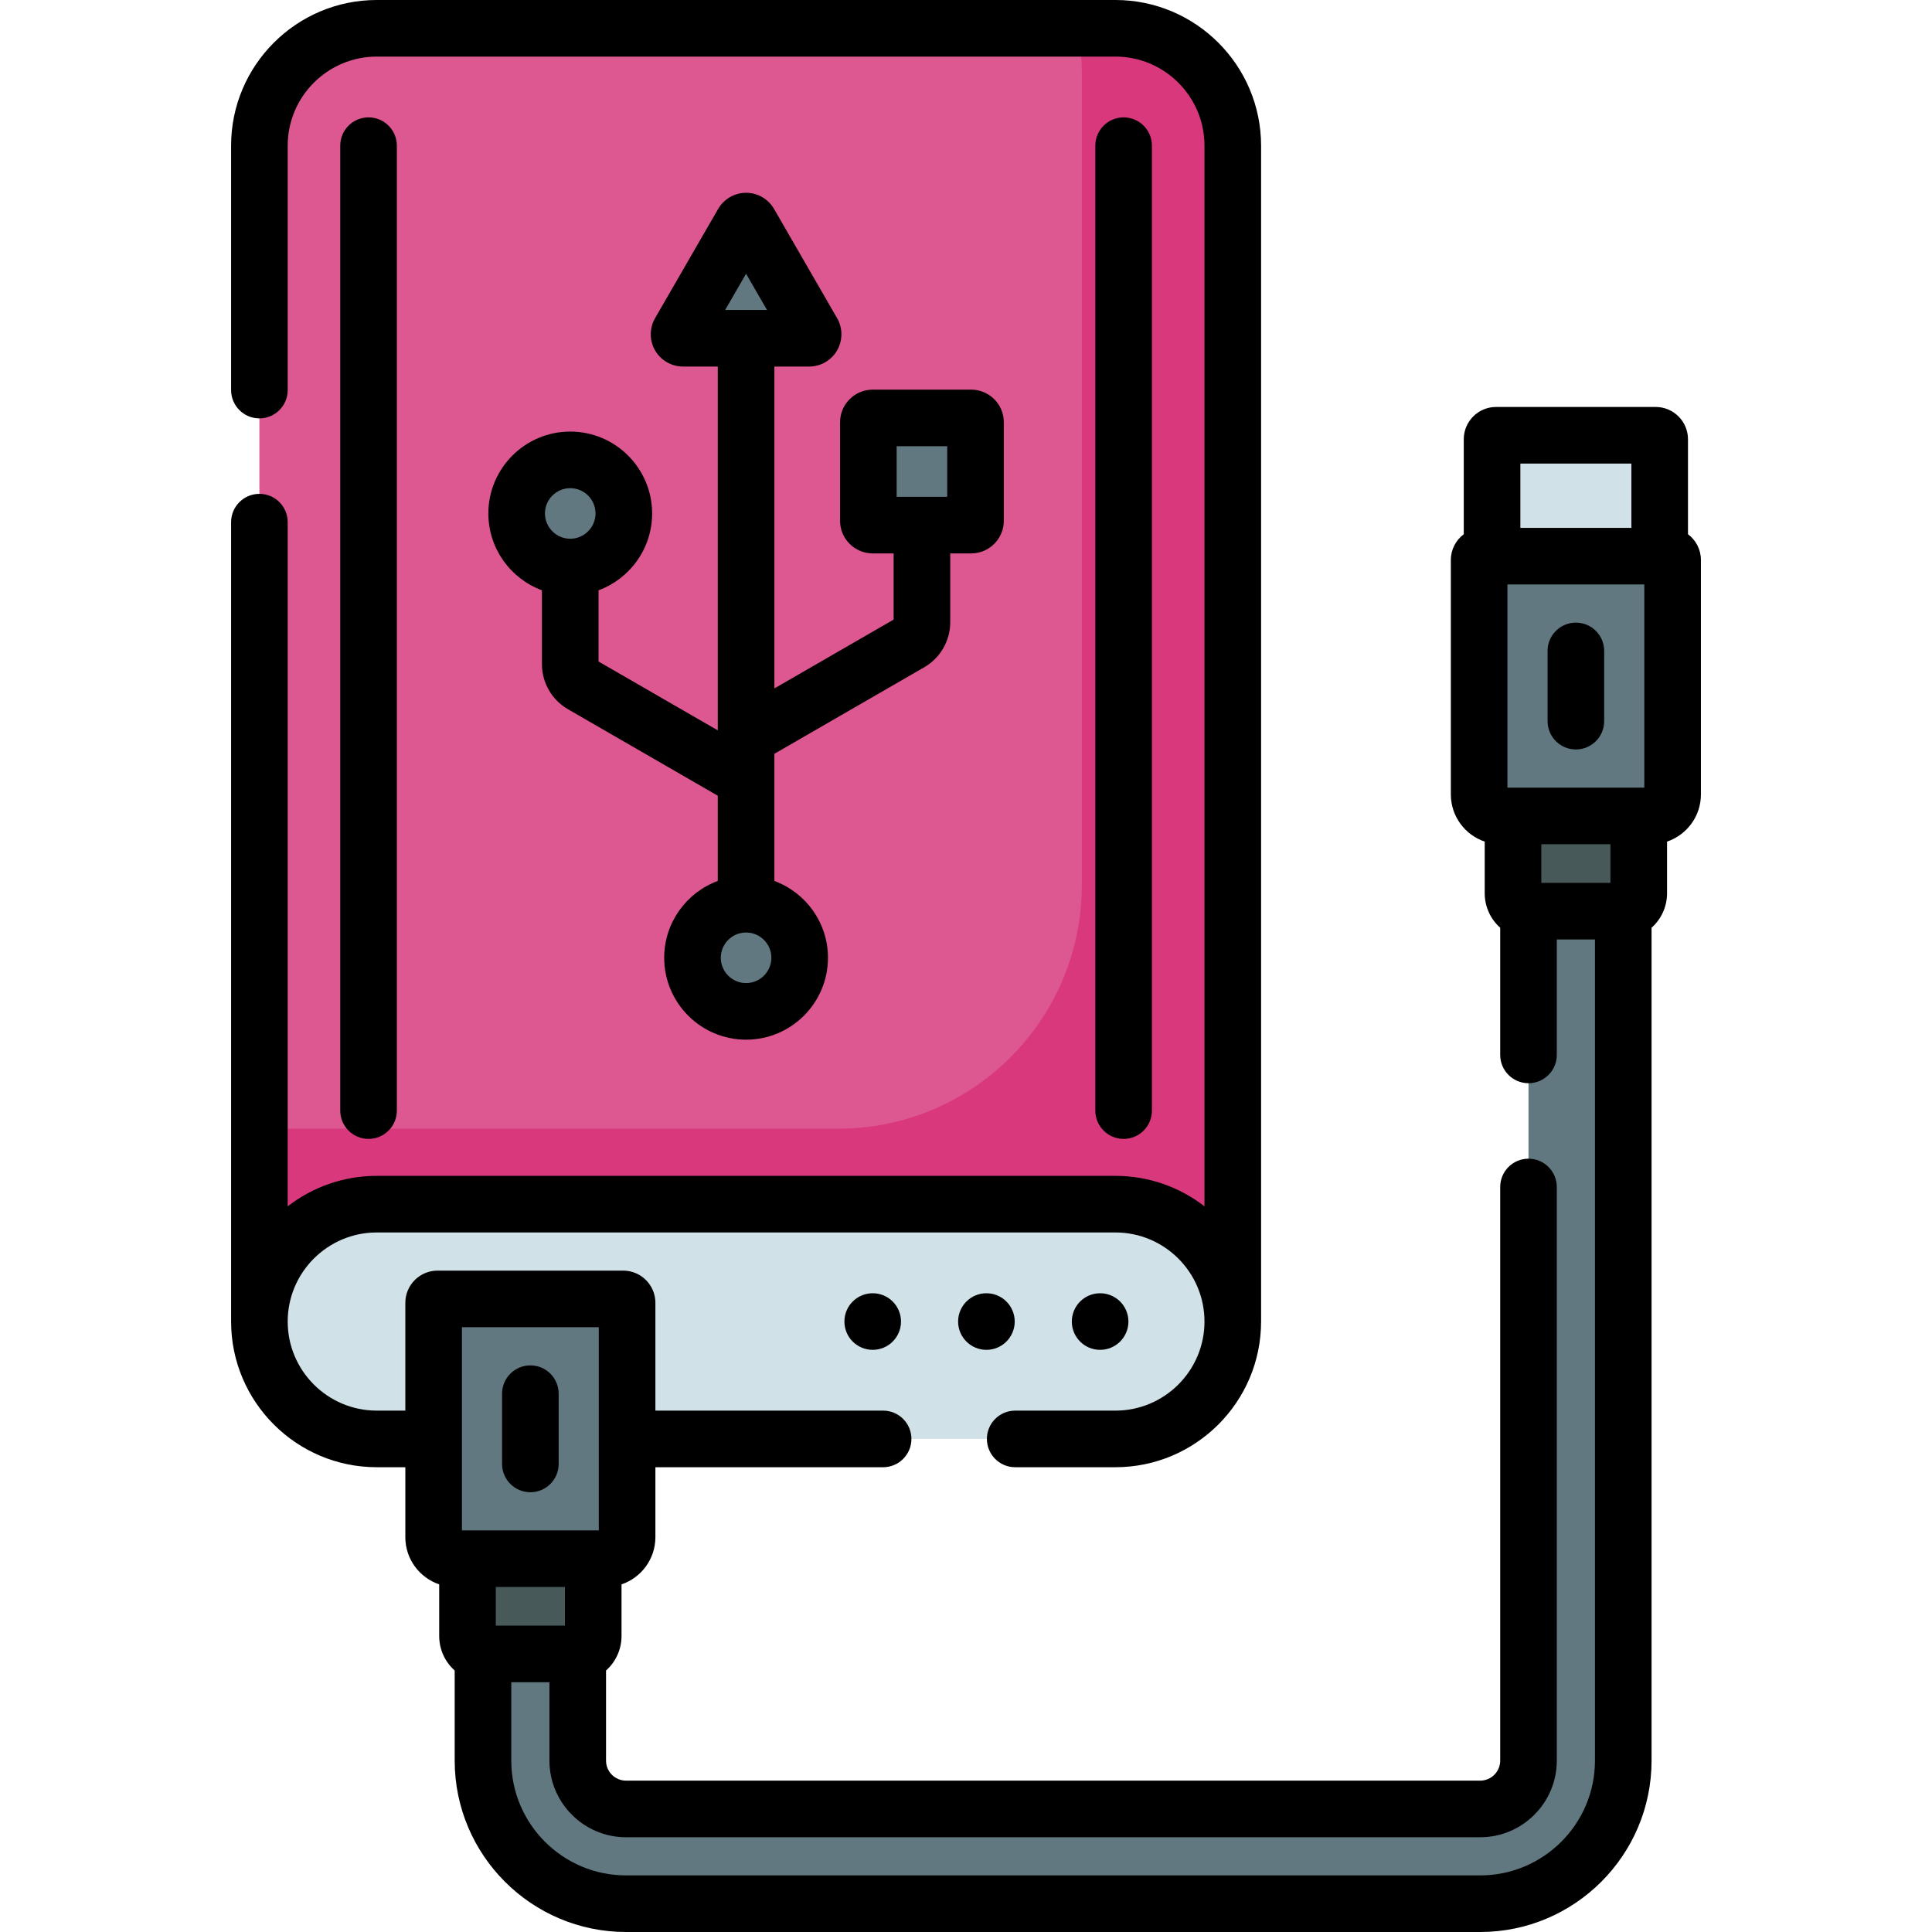 <svg id="Capa_1" enable-background="new 0 0 512 512" height="512" viewBox="0 0 512 512" width="512" xmlns="http://www.w3.org/2000/svg"><g><path d="m295.592 7.5h-195.743c-17.18 0-31.107 13.927-31.107 31.107v311.616c0-17.18 13.927-31.107 31.107-31.107h195.743c17.18 0 31.107 13.927 31.107 31.107v-311.616c0-17.18-13.927-31.107-31.107-31.107z" fill="#dd5790"/><path d="m295.592 7.5h-10.935c1.319 3.449 2.042 7.194 2.042 11.107v215.919c0 35.672-28.918 64.59-64.59 64.59h-153.367v51.107c0-17.18 13.927-31.107 31.107-31.107h195.743c17.18 0 31.107 13.927 31.107 31.107v-311.616c0-17.18-13.927-31.107-31.107-31.107z" fill="#da387d"/><g fill="#617881"><path d="m257.372 139.157h-26.099c-.635 0-1.151-.515-1.151-1.151v-26.099c0-.635.515-1.151 1.151-1.151h26.099c.635 0 1.151.515 1.151 1.151v26.099c-.001.636-.516 1.151-1.151 1.151z"/><circle cx="151.119" cy="136.071" r="14.2"/><circle cx="197.72" cy="253.825" r="14.2"/><path d="m196.809 59.117-16.711 28.944c-.405.701.101 1.578.911 1.578h33.422c.81 0 1.316-.877.911-1.578l-16.711-28.944c-.404-.701-1.417-.701-1.822 0z"/><path d="m160.492 413.066h-39.884c-3.144 0-5.693-2.549-5.693-5.693v-62.121c0-.567.459-1.026 1.026-1.026h49.218c.567 0 1.026.459 1.026 1.026v62.121c0 3.145-2.548 5.693-5.693 5.693z"/><path d="m437.564 216.227h-39.884c-3.144 0-5.693-2.549-5.693-5.693v-62.139c0-.556.451-1.007 1.007-1.007h49.256c.556 0 1.007.451 1.007 1.007v62.139c0 3.144-2.549 5.693-5.693 5.693z"/></g><path d="m152.469 438.308h-23.838c-2.618 0-4.74-2.122-4.74-4.74v-20.501h33.319v20.501c0 2.617-2.122 4.74-4.741 4.74z" fill="#475959"/><path d="m429.541 241.468h-23.838c-2.618 0-4.74-2.122-4.74-4.74v-20.501h33.319v20.501c0 2.617-2.123 4.74-4.741 4.74z" fill="#475959"/><path d="m439.834 147.387h-44.423v-30.975c0-.587.476-1.064 1.064-1.064h42.296c.587 0 1.064.476 1.064 1.064v30.975z" fill="#d0e2e7"/><path d="m392.262 504.5h-226.351c-20.907 0-37.916-17.009-37.916-37.916v-28.277h25.111v28.277c0 7.061 5.744 12.805 12.805 12.805h226.351c7.061 0 12.806-5.744 12.806-12.805v-225.116h25.111v225.117c-.001 20.906-17.01 37.915-37.917 37.915z" fill="#617881"/><path d="m295.592 319.116h-195.743c-17.18 0-31.107 13.927-31.107 31.107 0 17.18 13.927 31.107 31.107 31.107h15.066v-36.077c0-.566.459-1.026 1.026-1.026h49.218c.567 0 1.026.459 1.026 1.026v36.077h129.406c17.18 0 31.107-13.927 31.107-31.107.001-17.18-13.926-31.107-31.106-31.107z" fill="#d0e2e7"/><circle cx="291.543" cy="350.223" r="7.5"/><circle cx="261.41" cy="350.223" r="7.5"/><circle cx="231.276" cy="350.223" r="7.5"/><path d="m447.334 141.577v-25.165c0-4.722-3.842-8.563-8.563-8.563h-42.296c-4.722 0-8.563 3.842-8.563 8.563v25.165c-2.077 1.553-3.424 4.031-3.424 6.817v62.139c0 5.801 3.763 10.739 8.976 12.502v13.692c0 3.629 1.588 6.893 4.104 9.136v33.701c0 4.142 3.357 7.5 7.5 7.5s7.5-3.358 7.5-7.5v-30.597h10.111v217.617c0 16.771-13.645 30.416-30.417 30.416h-226.351c-16.771 0-30.416-13.645-30.416-30.416v-20.777h10.111v20.777c0 11.196 9.109 20.305 20.305 20.305h226.351c11.196 0 20.306-9.109 20.306-20.305v-152.02c0-4.142-3.357-7.5-7.5-7.5s-7.5 3.358-7.5 7.5v152.02c0 2.925-2.38 5.305-5.306 5.305h-226.351c-2.925 0-5.305-2.38-5.305-5.305v-23.881c2.516-2.244 4.104-5.508 4.104-9.136v-13.692c5.213-1.763 8.976-6.701 8.976-12.502v-18.543h60.35c4.142 0 7.5-3.358 7.5-7.5s-3.358-7.5-7.5-7.5h-60.35v-28.577c0-4.701-3.825-8.525-8.525-8.525h-49.219c-4.701 0-8.525 3.824-8.525 8.525v28.577h-7.567c-13.017 0-23.606-10.59-23.606-23.607s10.59-23.607 23.606-23.607h195.743c13.018 0 23.607 10.59 23.607 23.607s-10.59 23.607-23.607 23.607h-26.557c-4.143 0-7.5 3.358-7.5 7.5s3.357 7.5 7.5 7.5h26.557c21.288 0 38.607-17.319 38.607-38.607v-311.616c-.001-21.288-17.32-38.607-38.608-38.607h-195.743c-21.288 0-38.607 17.319-38.607 38.607v64.77c0 4.142 3.358 7.5 7.5 7.5s7.5-3.358 7.5-7.5v-64.77c0-13.017 10.59-23.607 23.607-23.607h195.743c13.018 0 23.607 10.59 23.607 23.607v281.088c-6.531-5.062-14.724-8.079-23.607-8.079h-195.743c-8.883 0-17.075 3.017-23.606 8.078v-181.318c0-4.142-3.358-7.5-7.5-7.5s-7.5 3.358-7.5 7.5v211.846c0 21.288 17.319 38.607 38.606 38.607h7.567v18.544c0 5.8 3.763 10.739 8.976 12.502v13.692c0 3.628 1.587 6.893 4.104 9.136v23.881c0 25.042 20.374 45.416 45.416 45.416h226.351c25.043 0 45.417-20.374 45.417-45.416v-220.721c2.516-2.243 4.104-5.507 4.104-9.136v-13.692c5.213-1.763 8.976-6.701 8.976-12.502v-62.139c-.002-2.786-1.349-5.264-3.426-6.817zm-297.624 278.989v10.241h-18.318v-10.241zm-27.294-68.839h36.27v53.839h-36.27zm304.366-117.759h-18.319v-10.241h18.319zm-27.295-25.241v-53.84h36.271v53.84zm32.847-85.878v17.039h-29.423v-17.039z"/><path d="m140.551 395.456c4.142 0 7.5-3.358 7.5-7.5v-18.618c0-4.142-3.358-7.5-7.5-7.5s-7.5 3.358-7.5 7.5v18.618c0 4.142 3.357 7.5 7.5 7.5z"/><path d="m417.623 164.998c-4.143 0-7.5 3.358-7.5 7.5v18.618c0 4.142 3.357 7.5 7.5 7.5s7.5-3.358 7.5-7.5v-18.618c0-4.142-3.358-7.5-7.5-7.5z"/><path d="m172.819 136.071c0-11.965-9.735-21.7-21.7-21.7s-21.7 9.735-21.7 21.7c0 9.33 5.92 17.304 14.2 20.364v19.582c0 4.906 2.639 9.477 6.887 11.929l39.714 22.929v22.586c-8.281 3.059-14.2 11.033-14.2 20.364 0 11.965 9.735 21.7 21.7 21.7s21.7-9.735 21.7-21.7c0-9.33-5.92-17.304-14.2-20.364 0-10.213 0-22.606 0-33.7l39.715-22.93c4.248-2.453 6.887-7.023 6.887-11.929v-18.245h5.55c4.77 0 8.65-3.881 8.65-8.651v-26.099c0-4.77-3.881-8.651-8.65-8.651h-26.099c-4.77 0-8.651 3.881-8.651 8.651v26.099c0 4.77 3.881 8.651 8.651 8.651h5.549v17.538l-31.602 18.245v-85.301h9.211c3.045 0 5.883-1.638 7.406-4.276 1.523-2.637 1.523-5.914 0-8.552l-16.709-28.941c-1.522-2.639-4.361-4.279-7.408-4.279-3.046 0-5.883 1.639-7.406 4.276l-16.711 28.945c-1.523 2.637-1.523 5.914 0 8.551 1.523 2.638 4.361 4.276 7.406 4.276h9.211v96.415l-31.602-18.245v-18.874c8.282-3.059 14.201-11.033 14.201-20.364zm64.803-17.814h13.4v13.4h-13.4zm-39.902-45.718 5.542 9.6h-11.085zm0 187.986c-3.694 0-6.7-3.006-6.7-6.7s3.006-6.7 6.7-6.7 6.7 3.006 6.7 6.7-3.005 6.7-6.7 6.7zm-46.601-131.154c3.694 0 6.7 3.006 6.7 6.7s-3.006 6.7-6.7 6.7-6.7-3.006-6.7-6.7 3.006-6.7 6.7-6.7z"/><path d="m105.168 294.322v-255.715c0-4.142-3.358-7.5-7.5-7.5s-7.5 3.358-7.5 7.5v255.715c0 4.142 3.358 7.5 7.5 7.5s7.5-3.358 7.5-7.5z"/><path d="m305.272 294.322v-255.715c0-4.142-3.357-7.5-7.5-7.5s-7.5 3.358-7.5 7.5v255.715c0 4.142 3.357 7.5 7.5 7.5s7.5-3.358 7.5-7.5z"/></g></svg>